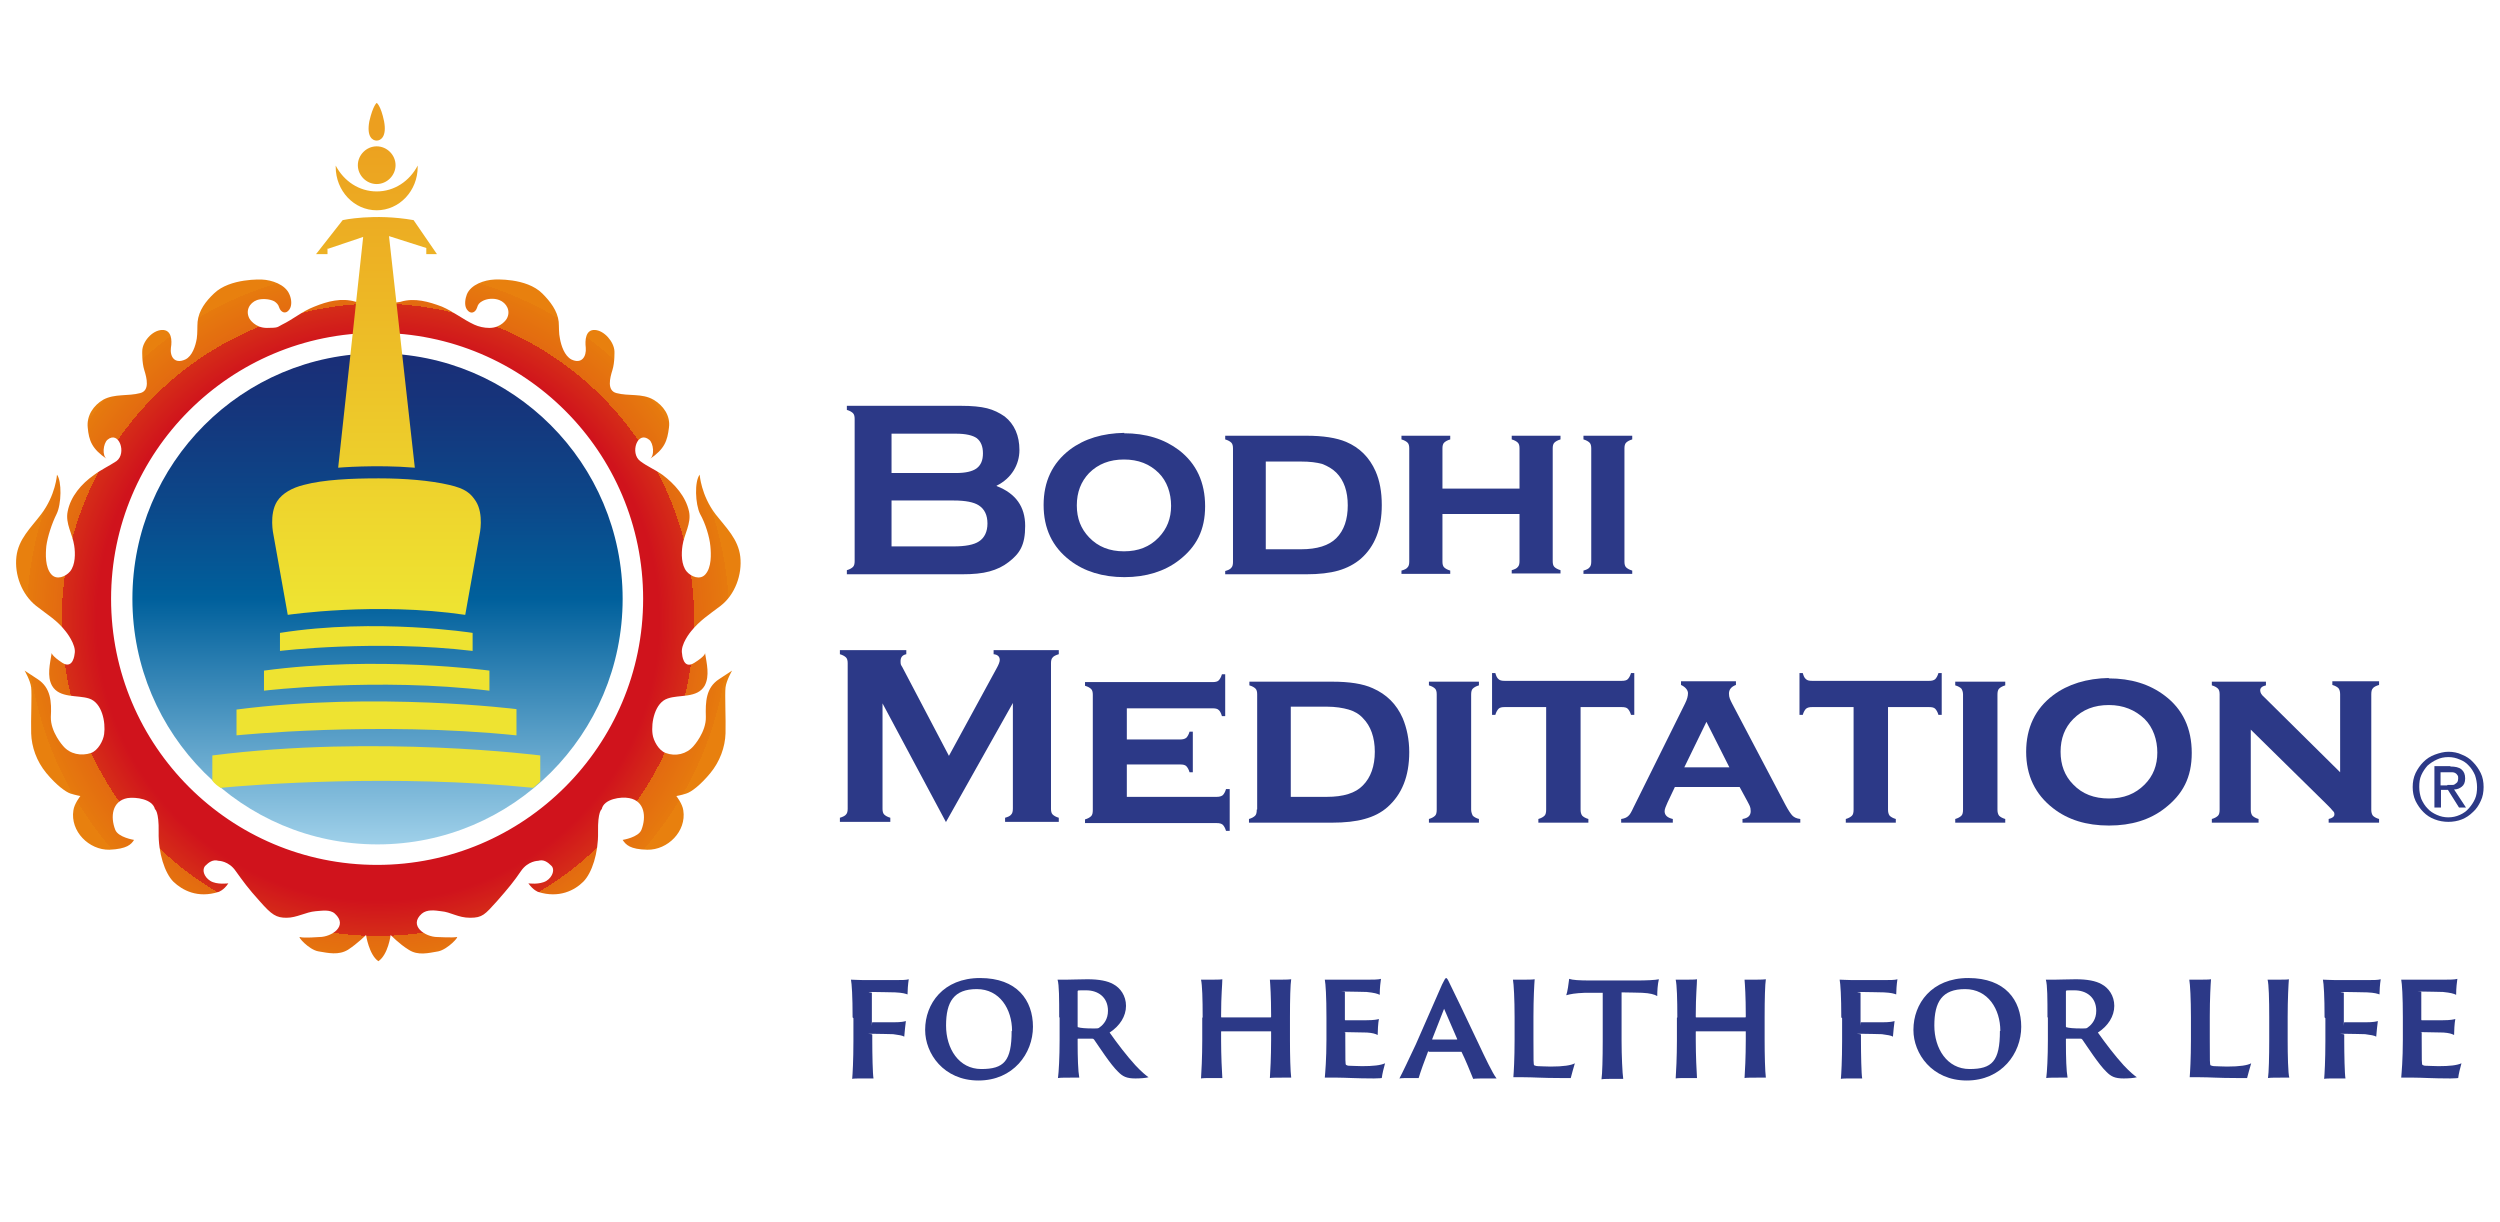 <?xml version="1.0" encoding="UTF-8"?> <svg xmlns="http://www.w3.org/2000/svg" xmlns:xlink="http://www.w3.org/1999/xlink" version="1.1" viewBox="0 0 609.9 298"><defs><style> .cls-1 { fill: url(#_未命名的渐变_246); } .cls-1, .cls-2, .cls-3 { fill-rule: evenodd; } .cls-2 { fill: url(#_未命名的渐变_252); } .cls-3 { fill: url(#_未命名的渐变_188); } .cls-4 { fill: #2c3987; } </style><radialGradient id="_未命名的渐变_252" data-name="未命名的渐变 252" cx="92.2" cy="151.2" fx="92.2" fy="151.2" r="85.7" gradientUnits="userSpaceOnUse"><stop offset=".8" stop-color="#d0131c"></stop><stop offset=".9" stop-color="#d52d18"></stop><stop offset=".9" stop-color="#dd5114"></stop><stop offset=".9" stop-color="#e36a10"></stop><stop offset="1" stop-color="#e67a0e"></stop><stop offset="1" stop-color="#e8800e"></stop></radialGradient><linearGradient id="_未命名的渐变_188" data-name="未命名的渐变 188" x1="92" y1="86.2" x2="92" y2="206.3" gradientUnits="userSpaceOnUse"><stop offset="0" stop-color="#1a2e77"></stop><stop offset=".1" stop-color="#16347b"></stop><stop offset=".3" stop-color="#0c4789"></stop><stop offset=".5" stop-color="#00609c"></stop><stop offset="1" stop-color="#a0d1ea"></stop></linearGradient><linearGradient id="_未命名的渐变_246" data-name="未命名的渐变 246" x1="91.9" y1="30.9" x2="91.9" y2="147.9" gradientUnits="userSpaceOnUse"><stop offset="0" stop-color="#ec9f1f"></stop><stop offset="1" stop-color="#eee331"></stop></linearGradient></defs><g><g id="Layer_1"><g><path class="cls-4" d="M208,248.2c0-5.2-.2-8.2-.4-9.2.6,0,1.9.1,3,.1h8c1.2,0,2.5,0,3.1-.2-.2,1.2-.3,3-.3,3.7-.6-.2-1.1-.4-3-.5-1.1,0-3.7-.1-5.6-.1s-.1.1-.1.2c0,2.2,0,4.8,0,7s0,.2.1.2h5.1c2.1,0,2.7-.2,3.1-.3-.1.5-.3,2.7-.4,3.8-.5-.3-1.3-.4-2.7-.6-1,0-2.8-.1-5.1-.1s0,0,0,.2v1.5c0,3.2.1,8.2.3,9.2-.3,0-.9,0-2.3,0s-2.5,0-2.9.1c.1-1.1.3-4.5.3-9.2v-5.6Z"></path><path class="cls-4" d="M225.7,251.2c0-6.3,4.4-12.6,13.4-12.6s12.9,5.4,12.9,11.9-4.8,13.1-13.3,13.1-13-6.6-13-12.3ZM246.9,251.5c0-5.3-3-10.2-8.6-10.2s-7.5,3.1-7.5,8.9c0,5.6,3.1,10.6,8.6,10.6s7.4-1.9,7.4-9.3Z"></path><path class="cls-4" d="M258.4,248.2c0-4.5,0-7.9-.4-9.2.7,0,1.4,0,2.2,0s3.7-.1,5.1-.1c2.8,0,4.9.4,6.3,1.2,1.7.9,3.1,2.8,3.1,5.3s-1.5,4.9-4,6.5c1.9,2.7,4.2,5.7,6.3,8,1.5,1.6,2.6,2.5,3.2,2.9-.6.2-2.1.3-3.2.3-2.2,0-3.1-.5-4.2-1.6-1.9-1.8-4.7-6.2-5.9-7.9-.1-.1-.2-.2-.4-.2h-3.5c0,0-.1,0-.1.1v.8c0,3.7.1,7,.4,8.6-.4,0-1.3,0-2.2,0s-2.5,0-3,.1c.2-1.4.4-5.2.4-9.2v-5.6ZM262.9,250.3c0,.2,0,.3.1.3.6.2,1.9.3,3.5.3s1.4,0,1.8-.3c1-.7,2-2,2-4,0-3.4-2.5-5-5.3-5s-1.7,0-2,.1c-.1,0-.1.1-.1.2v8.4Z"></path><path class="cls-4" d="M293.4,248.2c0-4.5-.1-7.9-.4-9.2.4,0,1.4,0,2.2,0,1.3,0,2.5,0,3-.1,0,1.2-.3,4-.3,8.7v.4c0,.1,0,.2.1.2h12c0,0,.1,0,.1-.2v-.4c0-4.5-.2-7.4-.3-8.6.5,0,1.2,0,2.2,0s2.2,0,3-.1c-.2,1.2-.3,4.8-.3,9.2v5.6c0,3.7.1,7.7.3,9.2-.4,0-1.5,0-2.3,0s-2.7,0-2.9.1c.1-1.4.3-5.2.3-9.2v-2.1c0-.1,0-.1-.1-.1h-12c0,0-.1,0-.1.1v2.1c0,3.7.2,7.7.3,9.2-.4,0-1.2,0-2.1,0-1.4,0-2.7,0-3.1.1.1-1.4.3-5.2.3-9.2v-5.6Z"></path><path class="cls-4" d="M323.6,248.2c0-5.2-.2-8.2-.4-9.2.6,0,1.8,0,2.8,0h7.8c1,0,2.5,0,3.1-.2-.1.7-.3,2.2-.3,3.9-.6-.3-1.3-.5-3.2-.7-1.1,0-3.2-.1-5.2-.1s-.1,0-.1.1v6.7c0,0,0,.2.1.2.7,0,3.9,0,5.1,0,2,0,2.7-.2,3.1-.3-.2,1-.3,3-.3,3.9-.6-.3-1.2-.5-2.6-.6-1.1,0-4.3-.1-5.2-.1s-.1,0-.1.1v1.5c0,5.5,0,6.3.2,6.4s.4.2.7.2c.9,0,1.8.1,3.2.1,2.7,0,4.5-.2,5.6-.7-.3,1-.7,2.7-.8,3.6-.1,0-.6.1-1.9.1-4.4,0-7-.2-8.9-.2s-2.5,0-3.1,0c.1-1.2.4-4.5.4-9.2v-5.6Z"></path><path class="cls-4" d="M348.5,256.4c0,0-.1,0-.1.1-.9,2.3-1.9,5.1-2.3,6.5-.5,0-1,0-2,0s-2.3,0-2.7.1c.9-1.7,2.2-4.5,4-8.3l6.4-14.6c.6-1.2.8-1.6,1-1.6s.4.3,1,1.6c.5,1,3.9,8,6.9,14.4,1.6,3.4,3.4,7.2,4.4,8.5-1,0-1.9,0-2.3,0-1.3,0-2.8,0-3.4.1-.6-1.5-1.9-4.7-2.8-6.5,0,0,0-.1-.1-.1h-8ZM355.4,253.6c.1,0,.1,0,.1-.1l-3.2-7.4-2.9,7.4c0,.1,0,.1,0,.1h5.9Z"></path><path class="cls-4" d="M369.5,248.2c0-4.5-.2-8.1-.4-9.2.4,0,1.5,0,2.2,0,1.3,0,2.6,0,3.1-.1-.1,1.2-.3,4.7-.3,9.1v5.4c0,5.7,0,6.3.2,6.5.1,0,.4.2.9.2.7,0,1.7.1,3.1.1,3.1,0,5-.3,5.9-.8-.3.9-.8,2.9-1,3.6-.2,0-.7,0-2.3,0-4.9,0-6.7-.2-9.2-.2s-2,0-2.5,0c.1-1.2.3-4.5.3-9.2v-5.6Z"></path><path class="cls-4" d="M382.8,238.8c.9.3,2.4.4,5.4.4h11.1c2.2,0,4.6-.1,5.4-.3-.3,1.2-.4,2.9-.4,4.1-.7-.4-1.7-.7-3.7-.8-1.3,0-2.6-.1-5-.1v11.8c0,3.7.2,7.9.4,9.3-.4,0-1.2,0-2.1,0-1.3,0-2.6,0-3.2.1.2-1.3.3-5.2.3-9.2v-11.9c-1.4,0-2.2,0-4.3,0-2.5.1-3.5.3-4.6.6.3-.8.6-2.9.7-3.9Z"></path><path class="cls-4" d="M409.2,248.2c0-4.5-.1-7.9-.4-9.2.4,0,1.4,0,2.2,0,1.3,0,2.5,0,3-.1,0,1.2-.3,4-.3,8.7v.4c0,.1,0,.2.1.2h12c0,0,.1,0,.1-.2v-.4c0-4.5-.2-7.4-.3-8.6.5,0,1.2,0,2.2,0s2.2,0,3-.1c-.2,1.2-.3,4.8-.3,9.2v5.6c0,3.7.1,7.7.3,9.2-.4,0-1.5,0-2.3,0s-2.7,0-2.9.1c.1-1.4.3-5.2.3-9.2v-2.1c0-.1,0-.1-.1-.1h-12c0,0-.1,0-.1.1v2.1c0,3.7.2,7.7.3,9.2-.4,0-1.2,0-2.1,0-1.4,0-2.7,0-3.1.1.1-1.4.3-5.2.3-9.2v-5.6Z"></path><path class="cls-4" d="M449.2,248.2c0-5.2-.2-8.2-.4-9.2.6,0,1.9.1,3,.1h8c1.2,0,2.5,0,3.1-.2-.2,1.2-.3,3-.3,3.7-.6-.2-1.1-.4-3-.5-1.1,0-3.7-.1-5.6-.1s-.1.1-.1.2c0,2.2,0,4.8,0,7s0,.2.1.2h5.1c2.1,0,2.7-.2,3.1-.3-.1.5-.3,2.7-.4,3.8-.5-.3-1.3-.4-2.7-.6-1,0-2.8-.1-5.1-.1s0,0,0,.2v1.5c0,3.2.1,8.2.3,9.2-.3,0-.9,0-2.3,0s-2.5,0-2.9.1c.1-1.1.3-4.5.3-9.2v-5.6Z"></path><path class="cls-4" d="M466.8,251.2c0-6.3,4.4-12.6,13.4-12.6s12.9,5.4,12.9,11.9-4.8,13.1-13.3,13.1-13-6.6-13-12.3ZM488,251.5c0-5.3-3-10.2-8.6-10.2s-7.5,3.1-7.5,8.9c0,5.6,3.1,10.6,8.6,10.6s7.4-1.9,7.4-9.3Z"></path><path class="cls-4" d="M499.5,248.2c0-4.5,0-7.9-.4-9.2.7,0,1.4,0,2.2,0s3.7-.1,5.1-.1c2.8,0,4.9.4,6.3,1.2,1.7.9,3.1,2.8,3.1,5.3s-1.5,4.9-4,6.5c1.9,2.7,4.2,5.7,6.3,8,1.5,1.6,2.6,2.5,3.2,2.9-.6.2-2.1.3-3.2.3-2.2,0-3.1-.5-4.2-1.6-1.9-1.8-4.7-6.2-5.9-7.9-.1-.1-.2-.2-.4-.2h-3.5c0,0-.1,0-.1.1v.8c0,3.7.1,7,.4,8.6-.4,0-1.3,0-2.2,0s-2.5,0-3,.1c.2-1.4.4-5.2.4-9.2v-5.6ZM504,250.3c0,.2,0,.3.1.3.6.2,1.9.3,3.5.3s1.4,0,1.8-.3c1-.7,2-2,2-4,0-3.4-2.5-5-5.3-5s-1.7,0-2,.1c-.1,0-.1.1-.1.2v8.4Z"></path><path class="cls-4" d="M534.5,248.2c0-4.5-.2-8.1-.4-9.2.4,0,1.5,0,2.2,0,1.3,0,2.6,0,3.1-.1-.1,1.2-.3,4.7-.3,9.1v5.4c0,5.7,0,6.3.2,6.5.1,0,.4.2.9.2.7,0,1.7.1,3.1.1,3.1,0,5-.3,5.9-.8-.3.9-.8,2.9-1,3.6-.2,0-.7,0-2.3,0-4.9,0-6.7-.2-9.2-.2s-2,0-2.5,0c.1-1.2.3-4.5.3-9.2v-5.6Z"></path><path class="cls-4" d="M553.6,248.2c0-4.5-.1-8.1-.4-9.2.4,0,1.4,0,2.1,0,1.6,0,2.8,0,3.1-.1-.1,1.2-.3,4.8-.3,9.2v5.6c0,3.7.1,8.2.4,9.2-.4,0-1.3,0-2.2,0s-2.5,0-3,.1c.2-1.3.3-5.2.3-9.2v-5.6Z"></path><path class="cls-4" d="M567.1,248.2c0-5.2-.2-8.2-.4-9.2.6,0,1.9.1,3,.1h8c1.2,0,2.5,0,3.1-.2-.2,1.2-.3,3-.3,3.7-.6-.2-1.1-.4-3-.5-1.1,0-3.7-.1-5.6-.1s-.1.1-.1.2c0,2.2,0,4.8,0,7s0,.2.1.2h5.1c2.1,0,2.7-.2,3.1-.3-.1.5-.3,2.7-.4,3.8-.5-.3-1.3-.4-2.7-.6-1,0-2.8-.1-5.1-.1s0,0,0,.2v1.5c0,3.2.1,8.2.3,9.2-.3,0-.9,0-2.3,0s-2.5,0-2.9.1c.1-1.1.3-4.5.3-9.2v-5.6Z"></path><path class="cls-4" d="M586.2,248.2c0-5.2-.2-8.2-.4-9.2.6,0,1.8,0,2.8,0h7.8c1,0,2.5,0,3.1-.2-.1.7-.3,2.2-.3,3.9-.6-.3-1.3-.5-3.2-.7-1.1,0-3.2-.1-5.2-.1s-.1,0-.1.1v6.7c0,0,0,.2.1.2.7,0,3.9,0,5.1,0,2,0,2.7-.2,3.1-.3-.2,1-.3,3-.3,3.9-.6-.3-1.2-.5-2.6-.6-1.1,0-4.3-.1-5.2-.1s-.1,0-.1.1v1.5c0,5.5,0,6.3.2,6.4s.4.2.7.2c.9,0,1.8.1,3.2.1,2.7,0,4.5-.2,5.6-.7-.3,1-.7,2.7-.8,3.6-.1,0-.6.1-1.9.1-4.4,0-7-.2-8.9-.2s-2.5,0-3.1,0c.1-1.2.4-4.5.4-9.2v-5.6Z"></path><g><path class="cls-2" d="M97.8,73.6c3.4-1,6.8,0,10,1.2,2.8,1.2,5.1,3.1,7.9,4.4,1.1.5,2.4.8,3.7.8,2.9,0,4.2-2.2,4.2-2.2,1.1-1.9,0-3.9-1.8-4.6-1.3-.5-3-.4-4.2.3-.7.4-1,.8-1.2,1.5-.4,1.3-1.6,1.8-2.5.5-.7-1-.4-2.7,0-3.7,1-2.4,4.3-3.5,6.7-3.6,0,0,7.8-.5,11.7,3.4,1.9,1.9,3.7,4.2,4,6.9.1,1.4,0,2.8.3,4.1.3,1.7,1.1,4.2,2.8,5.1,2.5,1.2,3.7-.7,3.5-2.9-.2-1.7-.1-4.4,2.2-4.3,2.3.1,4.7,2.9,4.8,5.2,0,0,.1,2.7-.5,4.6-.6,1.9-1.4,5,1,5.6,3,.8,6.2,0,9,1.6,2.4,1.4,4.2,3.9,3.8,6.8-.4,3.2-1,5.2-4.7,7.7,1.3-.8.9-3.9-.1-4.7-2.9-2.4-4.8,3.3-2.2,5.2,1.7,1.3,3.7,2.1,5.5,3.4,2.9,2.2,5.6,5.2,6.4,8.9.6,2.9-1.2,5.5-1.6,8.3-.3,2-.3,4.7,1,6.3,1.1,1.3,3.3,2.2,4.6.7,1.5-1.7,1.4-4.9,1.2-6.9-.2-2.2-1.2-5.5-2.5-7.8-1.2-2.4-1.4-8-.1-9.6,0,0,.3,5,3.9,9.7,2.5,3.2,5.5,6,6,10.3.5,4.4-1.3,9.3-4.8,12-2.9,2.2-5.1,3.6-7.2,6.2,0,0-2.7,3.2-2.2,5.5,0,0,.2,4,3,2.2,2.7-1.7,2.6-2.3,2.6-2.4.4,2.5,1.2,5.6-.1,8-1.8,3.1-6.2,2.1-9,3.1-3.1,1-4.1,5.8-3.7,8.7.2,1.6,1.5,4,3.2,4.6,2.4.9,5.1.3,6.8-1.7,0,0,3.1-3.4,3-7.1-.1-3.7,0-7.1,3.2-9.2l3.2-2.1s-1.4,2.4-1.6,4.1c-.2,1.7.1,7.8,0,11.2-.1,3.4-1.4,6.9-3.7,9.7-2.4,2.9-4.6,4.6-5.9,5-1.2.4-2.4.6-2.4.6,0,0,1.5,1.9,1.7,3.5.8,5.1-3.8,9.7-8.8,9.6-4.2-.1-5.2-1.2-6-2.4,0,0,3.9-.6,4.6-2.5,1.2-3.1.8-7-3-7.7-2-.4-6.2.2-6.7,2.7,0,0-1,.5-.9,5.6.1,5.1-1.5,10-3.6,12.1-2.1,2.1-5.9,4.1-11,2.5,0,0-1.2-.4-2.4-2.1,0,0,2.7.4,4.4-.6,1.6-1,2.1-2.9,1.2-3.7-.9-.9-1.9-1.6-3.2-1.2,0,0-2.5,0-4.2,2.5-1.7,2.5-3,4.1-5.9,7.4-2.9,3.2-3.5,4-6.5,4s-4.7-1.4-7.1-1.6c-1.5-.2-3.4-.5-4.7.6-3.3,2.9.8,5.7,3.8,5.7,0,0,3.9.2,4.7,0,.8-.3-2.1,3-4.5,3.5-2.4.4-4.9,1.1-7.2-.4-2.3-1.4-4.4-3.6-4.4-3.6,0,0-.6,4.8-3,6.4h0c-2.3-1.6-3-6.4-3-6.4,0,0-2.1,2.1-4.4,3.6-2.3,1.4-4.8.8-7.2.4-2.4-.4-5.3-3.8-4.5-3.5.8.3,4.7,0,4.7,0,3,0,7.1-2.7,3.8-5.7-1.2-1.1-3.2-.7-4.7-.6-2.4.2-4.6,1.6-7.1,1.6s-3.6-.7-6.5-4c-2.9-3.2-4.1-4.9-5.9-7.4-1.7-2.5-4.2-2.5-4.2-2.5-1.4-.4-2.4.4-3.2,1.2-.9.9-.4,2.7,1.2,3.7,1.6,1,4.4.6,4.4.6-1.1,1.7-2.4,2.1-2.4,2.1-5.1,1.6-8.8-.4-11-2.5-2.1-2.1-3.7-7-3.6-12.1.1-5.1-.9-5.6-.9-5.6-.6-2.5-4.7-3-6.7-2.7-3.8.7-4.2,4.6-3,7.7.7,1.9,4.6,2.5,4.6,2.5-.7,1.1-1.7,2.2-6,2.4-5,.1-9.6-4.5-8.8-9.6.2-1.6,1.7-3.5,1.7-3.5,0,0-1.1-.2-2.4-.6-1.2-.4-3.5-2.1-5.9-5-2.4-2.9-3.6-6.4-3.7-9.7-.1-3.4.2-9.5,0-11.2-.2-1.7-1.6-4.1-1.6-4.1l3.2,2.1c3.2,2.1,3.4,5.5,3.2,9.2-.1,3.7,3,7.1,3,7.1,1.7,2,4.4,2.5,6.8,1.7,1.7-.6,3-3,3.2-4.6.4-2.9-.5-7.7-3.7-8.7-2.8-.9-7.2,0-9-3.1-1.3-2.3-.5-5.4-.1-8,0,0,0,.7,2.6,2.4,2.7,1.7,3-2.2,3-2.2.5-2.2-2.2-5.5-2.2-5.5-2.1-2.7-4.4-4-7.2-6.2-3.5-2.8-5.3-7.6-4.8-12,.5-4.3,3.5-7,6-10.3,3.6-4.7,3.9-9.7,3.9-9.7,1.2,1.6,1.1,7.2-.1,9.6-1.2,2.4-2.2,5.6-2.5,7.8-.2,2-.3,5.2,1.2,6.9,1.3,1.5,3.5.6,4.6-.7,1.3-1.6,1.3-4.4,1-6.3-.4-2.8-2.2-5.4-1.6-8.3.7-3.7,3.4-6.8,6.4-8.9,1.7-1.3,3.7-2.2,5.5-3.4,2.6-1.9.6-7.6-2.2-5.2-1,.9-1.4,3.9-.1,4.7-3.7-2.5-4.4-4.5-4.7-7.7-.3-2.9,1.4-5.4,3.8-6.8,2.8-1.5,6-.8,9-1.6,2.4-.6,1.6-3.7,1-5.6-.6-1.9-.5-4.6-.5-4.6,0-2.3,2.4-5.1,4.8-5.2,2.4-.1,2.5,2.6,2.2,4.3-.3,2.2.9,4.1,3.5,2.9,1.7-.8,2.5-3.3,2.8-5.1.2-1.4.1-2.8.2-4.1.3-2.8,2-5,4-6.9,3.9-3.8,11.7-3.4,11.7-3.4,2.4.1,5.7,1.2,6.7,3.6.5,1.1.7,2.7,0,3.7-.9,1.3-2.1.7-2.5-.5-.2-.7-.6-1.1-1.2-1.5-1.2-.6-3-.7-4.2-.3-1.9.7-2.9,2.7-1.8,4.6,0,0,1.3,2.2,4.2,2.2s2.5-.2,3.7-.8c2.7-1.3,5-3.3,7.9-4.4,3.2-1.3,6.6-2.2,10-1.2,0,0,3.3.7,5.3.7s5.9-.7,5.9-.7h0ZM156.9,146.1c0-35.9-29.1-64.9-64.9-64.9S27.1,110.2,27.1,146.1s29.1,64.9,64.9,64.9,64.9-29.1,64.9-64.9h0Z"></path><path class="cls-3" d="M151.9,146.1c0,33.1-26.8,59.9-59.8,59.9s-59.8-26.8-59.8-59.9,26.8-59.9,59.8-59.9,59.8,26.8,59.8,59.9h0Z"></path><path class="cls-1" d="M70.2,150s21.6-3.2,43.3,0l3.5-19.6s1.1-4.9-.9-8.1c-1.3-2-2.6-3.1-6.5-4-4.7-1.1-10.9-1.6-17.2-1.6-6.7,0-13.4.3-18.3,1.6-2.8.7-5.2,2-6.5,4-2,3.2-.9,8.1-.9,8.1l3.5,19.6h0ZM119.4,168.4v-4.8s-27.4-3.7-55,0v4.9s27.6-3.3,55,0h0ZM126,179.4v-6.4s-34.2-4.3-68.3.1v6.3s34.2-3.5,68.3,0h0ZM131.8,184.3s-39.9-5.1-80,0v6.1s.3.7,2,1.8c8.3-.8,42.1-3.4,76.3,0,.8-.7,1.7-1.5,1.7-1.5v-6.5h0ZM68.3,154.4v4.4s23.5-2.8,47,0v-4.4s-23.5-3.7-47,0h0ZM80,60.7l8.6-2.9-6.1,56.3s9.2-.8,18.7,0l-6.3-56.5,9.1,2.9v1.5h2.6s-5.7-8.3-5.7-8.3c-9.7-1.7-17.3,0-17.3,0l-6.5,8.3h2.8v-1.4h0ZM91.9,44.9c2.5,0,4.6-2.1,4.6-4.6s-2.1-4.6-4.6-4.6-4.6,2.1-4.6,4.6,2.1,4.6,4.6,4.6h0ZM91.9,51.3c5.5,0,10-4.7,10-10.6s0-.2,0-.3c-2,3.8-5.7,6.3-10,6.3s-8-2.5-10-6.3c0,0,0,.2,0,.3,0,5.9,4.5,10.6,10,10.6h0ZM91.9,34.3c1,0,2.5-1,1.8-4.7-.8-3.9-1.8-4.5-1.8-4.5,0,0-.9.6-1.8,4.5-.7,3.8.8,4.7,1.8,4.7h0Z"></path></g><g><path class="cls-4" d="M243.2,118.6c4.6,1.8,6.9,5,6.9,9.7s-1.3,6.7-4,8.8c-1.4,1.1-2.9,1.8-4.7,2.3-1.8.5-4,.7-6.7.7h-28.1v-1c.7-.2,1.2-.5,1.5-.8.3-.3.4-.8.4-1.4v-34.7c0-.6-.1-1.1-.4-1.4-.3-.3-.8-.6-1.5-.8v-1h27.8c2.7,0,4.8.2,6.4.6,1.6.4,3,1.1,4.3,2,2.4,1.9,3.6,4.7,3.6,8.2s-1.9,6.9-5.6,8.7ZM217.5,115.4h15.7c2.4,0,4-.4,5-1.1,1.1-.8,1.6-2,1.6-3.7s-.5-2.9-1.5-3.7c-1-.7-2.7-1.1-5.1-1.1h-15.7v9.6ZM217.5,133.3h15.2c2.8,0,4.9-.4,6.1-1.2,1.4-.9,2.1-2.4,2.1-4.4s-.7-3.5-2.1-4.4c-1.2-.8-3.3-1.2-6.1-1.2h-15.2v11.2Z"></path><path class="cls-4" d="M274.2,105.7c5.4,0,9.8,1.4,13.4,4.1,4.3,3.3,6.4,7.9,6.4,13.7s-2.1,9.9-6.4,13.2c-3.5,2.7-8,4.1-13.3,4.1s-9.8-1.4-13.3-4.1c-4.3-3.3-6.4-7.8-6.4-13.5s2.1-10.2,6.4-13.5c3.6-2.7,8-4,13.3-4.1ZM274.2,112.1c-3.5,0-6.3,1.1-8.5,3.3-2,2.1-3,4.7-3,7.9s1,5.7,3,7.8c2.2,2.3,5,3.4,8.5,3.4s6.3-1.1,8.5-3.4c2-2.1,3-4.6,3-7.7s-1-6-3-8c-2.2-2.2-5-3.3-8.5-3.3Z"></path><path class="cls-4" d="M300.8,137v-27.6c0-.6-.1-1.1-.4-1.4-.3-.3-.8-.6-1.5-.8v-.9h19.8c4.1,0,7.3.5,9.7,1.5,3.3,1.4,5.7,3.8,7.2,7.2,1,2.3,1.5,5,1.5,8.2,0,5.8-1.7,10.1-5.1,13.1-1.5,1.3-3.4,2.3-5.5,2.9-2.1.6-4.7.9-7.8.9h-19.8v-.8c.7-.2,1.2-.4,1.5-.8.3-.3.4-.8.4-1.4ZM308.8,134h8.6c3.9,0,6.8-.9,8.6-2.7,1.9-1.9,2.8-4.6,2.8-8s-.9-6.1-2.8-8c-.9-.9-2.1-1.6-3.4-2.1-1.4-.4-3.1-.6-5.2-.6h-8.6v21.5Z"></path><path class="cls-4" d="M370.7,125.4h-18.8v11.6c0,.6.1,1.1.4,1.4.3.3.8.6,1.5.8v.8h-11.9v-.8c.7-.2,1.2-.4,1.5-.8.3-.3.4-.8.4-1.4v-27.6c0-.6-.1-1.1-.4-1.4-.3-.3-.8-.6-1.5-.8v-.9h11.9v.9c-.7.2-1.2.5-1.5.8-.3.3-.4.8-.4,1.4v9.8h18.8v-9.8c0-.6-.1-1.1-.4-1.4-.3-.3-.8-.6-1.5-.8v-.9h11.9v.9c-.7.2-1.2.5-1.5.8-.3.3-.4.8-.4,1.4v27.5c0,.6.1,1.1.4,1.4.3.3.8.6,1.5.8v.8h-11.9v-.8c.7-.2,1.2-.4,1.5-.8.3-.3.4-.8.4-1.4v-11.6Z"></path><path class="cls-4" d="M396.3,109.5v27.5c0,.6.1,1.1.4,1.4.3.3.8.6,1.5.8v.8h-11.9v-.8c.7-.2,1.2-.4,1.5-.8.3-.3.4-.8.4-1.4v-27.6c0-.6-.1-1.1-.4-1.4-.3-.3-.8-.6-1.5-.8v-.9h11.9v.9c-.7.2-1.2.5-1.5.8-.3.3-.4.8-.4,1.4Z"></path></g><path class="cls-4" d="M230.8,200.6l-15.5-29v25.7c0,.6.1,1.1.4,1.4.3.3.8.6,1.5.8v1h-12.3v-1c.7-.2,1.3-.5,1.5-.8.3-.3.4-.8.4-1.4v-35.5c0-.6-.1-1.1-.4-1.4-.3-.3-.8-.6-1.5-.8v-1h16.2v1c-1,.2-1.4.8-1.4,1.7s.1.9.4,1.4l11.4,21.7,11.6-21.3c.5-.9.8-1.6.8-2.1,0-.8-.5-1.3-1.5-1.4v-1h15.9v1c-.7.2-1.3.5-1.5.8-.3.3-.4.8-.4,1.4v35.5c0,.6.1,1.1.4,1.4.3.3.8.6,1.5.8v1h-13.1v-1c.7-.2,1.2-.4,1.5-.8.3-.3.4-.8.4-1.5v-25.7l-16.3,29Z"></path><path class="cls-4" d="M274.9,186v8.4h21.9c.6,0,1.1-.1,1.5-.4.3-.3.6-.8.8-1.5h.9v10.2h-.9c-.2-.7-.5-1.2-.8-1.5-.4-.3-.8-.4-1.5-.4h-32.1v-.9c.7-.2,1.2-.5,1.5-.8.3-.3.4-.8.4-1.5v-28.1c0-.6-.1-1.1-.4-1.4-.3-.3-.8-.6-1.5-.8v-.9h31.1c.7,0,1.2-.1,1.5-.4.3-.3.6-.8.8-1.5h.8v10.2h-.8c-.2-.7-.5-1.3-.8-1.5-.3-.3-.8-.4-1.5-.4h-20.9v7.6h13c.6,0,1.1-.1,1.5-.4.3-.3.6-.8.8-1.5h.8v9.9h-.8c-.2-.7-.5-1.2-.8-1.5-.3-.3-.8-.4-1.5-.4h-13Z"></path><path class="cls-4" d="M306.7,197.5v-28.1c0-.6-.1-1.1-.4-1.4-.3-.3-.8-.6-1.5-.8v-.9h20.2c4.2,0,7.5.5,9.9,1.6,3.4,1.5,5.8,3.9,7.3,7.3,1,2.4,1.6,5.2,1.6,8.3,0,5.9-1.8,10.3-5.3,13.4-1.6,1.4-3.4,2.3-5.6,2.9-2.1.6-4.8.9-8,.9h-20.2v-.9c.7-.2,1.2-.5,1.5-.8.3-.3.4-.8.4-1.5ZM314.9,194.4h8.8c4,0,7-.9,8.8-2.8,1.9-1.9,2.9-4.7,2.9-8.2s-1-6.3-2.9-8.2c-.9-1-2.1-1.7-3.5-2.1-1.4-.4-3.2-.7-5.3-.7h-8.8v21.9Z"></path><path class="cls-4" d="M358.9,169.4v28.1c0,.6.2,1.1.4,1.5.3.3.8.6,1.5.8v.9h-12.2v-.9c.7-.2,1.2-.5,1.5-.8.3-.3.4-.8.4-1.5v-28.1c0-.6-.1-1.1-.4-1.4-.3-.3-.8-.6-1.5-.8v-.9h12.2v.9c-.7.2-1.2.5-1.5.8-.3.3-.4.8-.4,1.5Z"></path><path class="cls-4" d="M385.6,172.5v25c0,.6.1,1.1.4,1.5.3.3.8.6,1.5.8v.9h-12.2v-.9c.7-.2,1.2-.5,1.5-.8.3-.3.4-.8.4-1.5v-25h-10.1c-.7,0-1.2.1-1.5.4-.3.3-.6.8-.8,1.5h-.8v-10.2h.8c.2.7.4,1.2.8,1.5.3.3.8.4,1.5.4h28.5c.7,0,1.2-.1,1.5-.4.3-.3.6-.8.8-1.5h.8v10.2h-.8c-.2-.7-.5-1.2-.8-1.5-.3-.3-.8-.4-1.5-.4h-10.1Z"></path><path class="cls-4" d="M424.4,192h-15.8l-1.8,3.8c-.4.9-.7,1.6-.7,2.1,0,1,.7,1.6,2,1.9v.9h-12.6v-.9c.8-.1,1.4-.4,1.7-.7.4-.3.8-1,1.3-2.1l12.6-25.4c.5-1,.7-1.8.7-2.5s-.6-1.5-1.7-2v-.9h13.4v.9c-1.1.4-1.7,1.1-1.7,2.1s.3,1.5.8,2.5l13,24.7c.7,1.3,1.3,2.2,1.7,2.6.4.4,1,.7,1.9.8v.9h-14.1v-.9c1.3-.2,2-.8,2-1.9s-.3-1.4-.8-2.4l-1.9-3.5ZM421.9,187.2l-5.6-11.1-5.4,11.1h11Z"></path><path class="cls-4" d="M460.6,172.5v25c0,.6.1,1.1.4,1.5.3.3.8.6,1.5.8v.9h-12.2v-.9c.7-.2,1.2-.5,1.5-.8.3-.3.4-.8.4-1.5v-25h-10.1c-.7,0-1.1.1-1.5.4-.3.3-.6.8-.8,1.5h-.8v-10.2h.8c.2.7.4,1.2.8,1.5.3.3.8.4,1.5.4h28.5c.7,0,1.1-.1,1.5-.4.3-.3.6-.8.8-1.5h.8v10.2h-.8c-.2-.7-.5-1.2-.8-1.5-.3-.3-.8-.4-1.5-.4h-10.1Z"></path><path class="cls-4" d="M487.3,169.4v28.1c0,.6.1,1.1.4,1.5.3.3.8.6,1.5.8v.9h-12.2v-.9c.7-.2,1.2-.5,1.5-.8.3-.3.4-.8.4-1.5v-28.1c0-.6-.2-1.1-.4-1.4-.3-.3-.8-.6-1.5-.8v-.9h12.2v.9c-.7.2-1.2.5-1.5.8-.3.3-.4.8-.4,1.5Z"></path><path class="cls-4" d="M514.4,165.5c5.5,0,10,1.4,13.7,4.2,4.4,3.3,6.6,8,6.6,14s-2.2,10.1-6.6,13.5c-3.6,2.8-8.1,4.2-13.6,4.2s-10-1.4-13.6-4.2c-4.4-3.4-6.6-8-6.6-13.8s2.2-10.5,6.6-13.8c3.6-2.7,8.2-4.1,13.6-4.2ZM514.5,172c-3.6,0-6.4,1.1-8.7,3.4-2.1,2.1-3.1,4.8-3.1,8s1,5.9,3.1,8c2.2,2.3,5.1,3.4,8.7,3.4s6.4-1.1,8.7-3.4c2.1-2.1,3.1-4.7,3.1-7.8s-1-6.1-3.1-8.2c-2.3-2.2-5.2-3.4-8.7-3.4Z"></path><path class="cls-4" d="M549.1,178v19.5c0,.6.1,1.1.4,1.5.3.3.8.6,1.5.8v.9h-11.4v-.9c.7-.2,1.2-.5,1.5-.8.3-.3.4-.8.4-1.5v-28.1c0-.6-.1-1.1-.4-1.4-.3-.3-.8-.6-1.5-.8v-.9h13.2v.9c-.9.2-1.4.6-1.4,1.2s.3,1.1,1,1.7l18.5,18.3v-19c0-.6-.1-1.1-.4-1.5-.3-.3-.8-.6-1.5-.8v-.9h11.4v.9c-.7.2-1.3.5-1.5.8-.3.3-.4.8-.4,1.5v28.1c0,.6.1,1.1.4,1.5.3.3.8.6,1.5.8v.9h-12.3v-.9c.9-.2,1.4-.6,1.4-1.1s-.1-.6-.4-.9c-.2-.3-.8-.9-1.7-1.8l-18.3-18Z"></path><path class="cls-4" d="M589.3,188.6c.5-1,1.1-1.9,1.9-2.7.8-.8,1.7-1.4,2.8-1.8,1.1-.4,2.2-.7,3.3-.7s2.3.2,3.3.7c1,.4,2,1,2.7,1.8.8.8,1.4,1.7,1.9,2.7.5,1,.7,2.2.7,3.4s-.2,2.4-.7,3.4c-.5,1.1-1.1,2-1.9,2.7-.8.8-1.7,1.4-2.7,1.8-1,.4-2.2.6-3.3.6s-2.3-.2-3.3-.6c-1.1-.4-2-1-2.8-1.8-.8-.8-1.4-1.7-1.9-2.7-.5-1.1-.7-2.2-.7-3.4s.2-2.3.7-3.4ZM590.7,194.9c.4.9.9,1.7,1.5,2.3.6.7,1.4,1.2,2.3,1.6s1.8.6,2.8.6,1.9-.2,2.8-.6c.9-.4,1.6-.9,2.2-1.6.6-.7,1.1-1.4,1.5-2.3.4-.9.5-1.9.5-2.9s-.2-2-.5-2.9c-.4-.9-.9-1.7-1.5-2.3-.6-.7-1.4-1.2-2.2-1.5-.9-.4-1.8-.6-2.8-.6s-2,.2-2.8.6c-.9.4-1.6.9-2.3,1.5-.6.7-1.1,1.4-1.5,2.3-.4.9-.5,1.8-.5,2.9s.2,2,.5,2.9ZM597.8,187c1.2,0,2.1.2,2.7.7.6.5.9,1.2.9,2.2s-.3,1.6-.8,2c-.5.4-1.1.7-1.9.7l2.9,4.4h-1.7l-2.7-4.3h-1.7v4.3h-1.6v-10.1h3.9ZM597.1,191.5c.4,0,.7,0,1,0,.3,0,.6,0,.8-.2.2-.1.4-.3.6-.5.1-.2.2-.5.2-.9s0-.6-.2-.8c-.1-.2-.3-.4-.5-.5-.2-.1-.4-.2-.7-.2-.3,0-.5,0-.8,0h-2.1v3.2h1.6Z"></path></g></g></g></svg> 